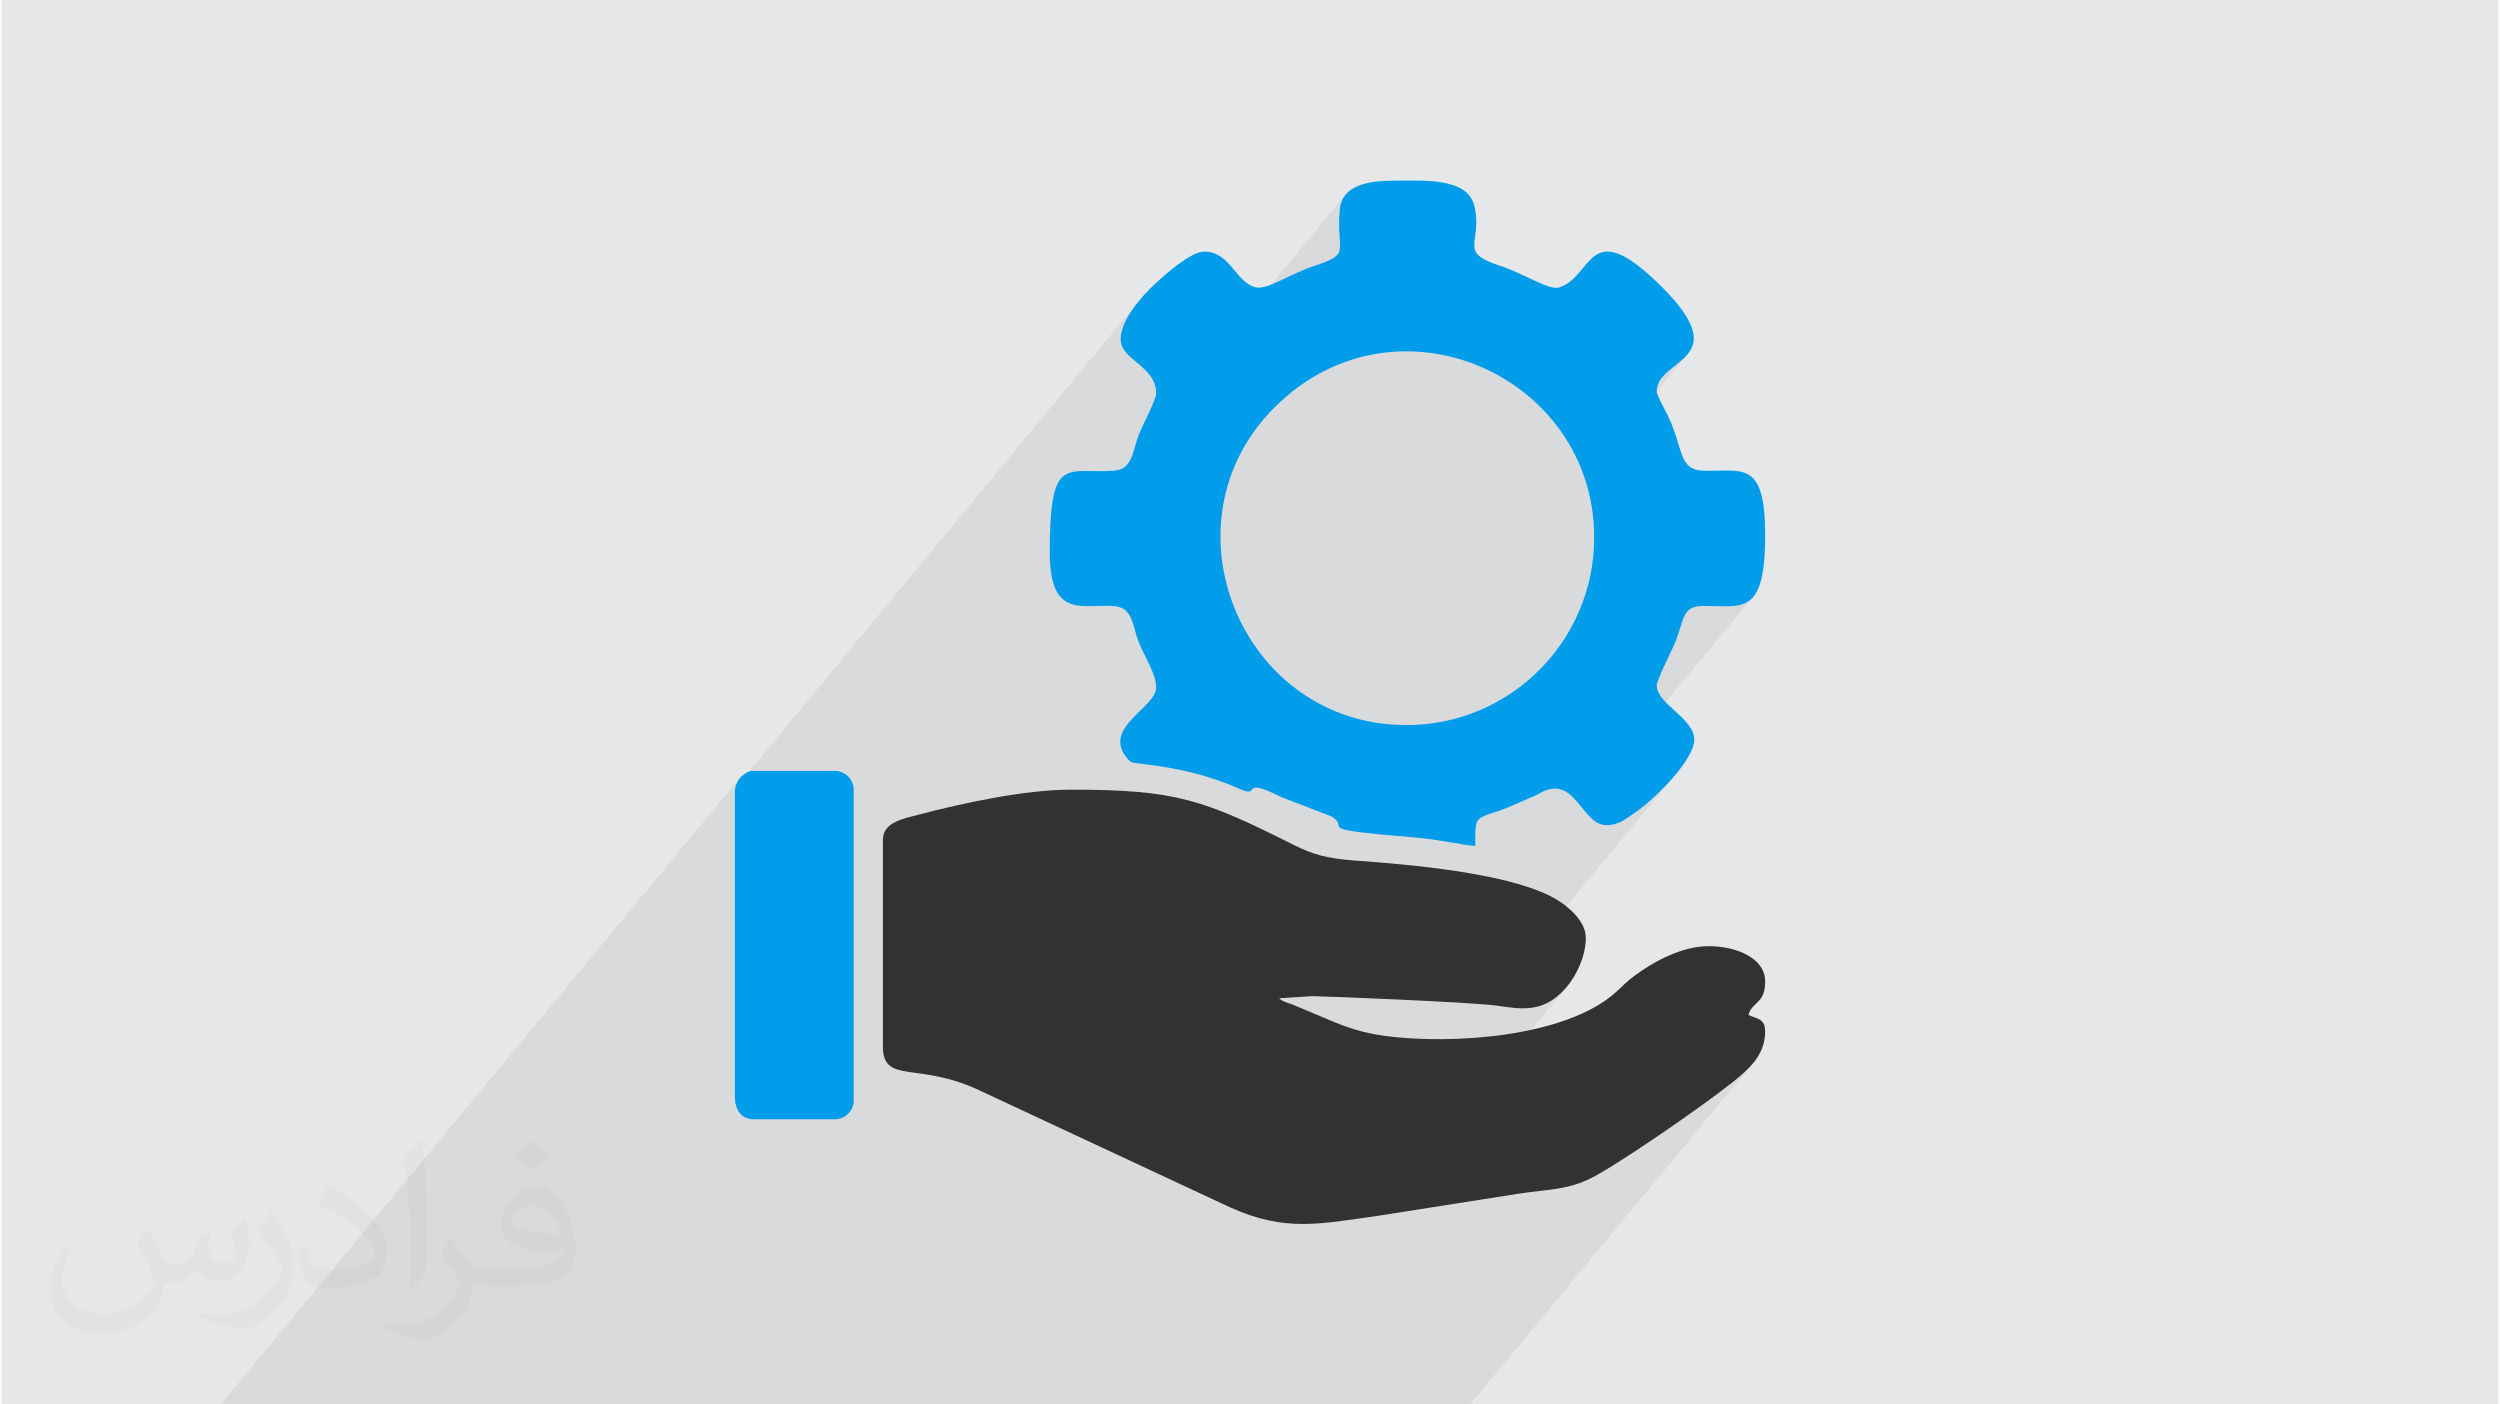 <?xml version="1.0" encoding="UTF-8"?>
<!DOCTYPE svg PUBLIC "-//W3C//DTD SVG 1.0//EN" "http://www.w3.org/TR/2001/REC-SVG-20010904/DTD/svg10.dtd">
<!-- Creator: CorelDRAW 2017 -->
<svg xmlns="http://www.w3.org/2000/svg" xml:space="preserve" width="356px" height="200px" version="1.0" shape-rendering="geometricPrecision" text-rendering="geometricPrecision" image-rendering="optimizeQuality" fill-rule="evenodd" clip-rule="evenodd"
viewBox="0 0 35600 20025"
 xmlns:xlink="http://www.w3.org/1999/xlink">
 <g id="Layer_x0020_1">
  <g id="_2138723610736">
   <path fill="#E6E7E8" d="M0 0l35600 0 0 20025 -35600 0 0 -20025z"/>
   <path fill="#373435" fill-opacity="0.031" d="M2102 17538c67,103 111,202 155,311 31,64 48,183 198,183 44,0 107,-14 163,-45 63,-33 111,-82 135,-159l61 -201 145 -72 10 10c-19,76 -24,148 -24,206 0,169 145,233 262,233 68,0 128,-33 128,-95 0,-81 -34,-216 -78,-338 68,-68 136,-136 214,-191l12 6c34,144 53,286 53,381 0,92 -41,195 -75,263 -70,132 -194,237 -344,237 -114,0 -240,-57 -327,-163l-5 0c-83,101 -209,194 -412,194l-63 0c-10,134 -39,229 -82,313 -122,237 -480,404 -817,404 -470,0 -705,-272 -705,-632 0,-223 72,-431 184,-577l92 37c-70,134 -116,261 -116,385 0,338 274,499 591,499 293,0 657,-188 722,-404 -24,-237 -114,-348 -250,-565 42,-72 95,-144 160,-220l13 0 0 0zm5414 -1273c99,62 196,136 290,221 -53,74 -118,142 -201,201 -94,-76 -189,-142 -286,-212 66,-74 131,-146 197,-210zm51 925c-160,0 -291,105 -291,183 0,167 320,219 702,217 -48,-196 -215,-400 -411,-400zm-359 894c208,0 390,-6 528,-41 155,-39 286,-118 286,-171 0,-15 0,-31 -5,-46 -87,9 -186,9 -274,9 -281,0 -496,-64 -581,-223 -22,-43 -36,-93 -36,-148 0,-153 65,-303 181,-406 97,-84 204,-138 313,-138 196,0 354,159 463,408 60,136 101,292 101,490 0,132 -36,243 -118,326 -153,148 -434,204 -865,204l-197 0 0 0 -51 0c-106,0 -184,-19 -244,-66l-10 0c2,24 5,49 5,72 0,97 -32,220 -97,319 -192,286 -400,410 -579,410 -182,0 -405,-70 -606,-161l36 -70c66,27 155,45 279,45 325,0 751,-313 804,-617 -12,-25 -33,-58 -65,-93 -94,-113 -155,-208 -211,-307 49,-95 92,-171 134,-239l16 -2c139,282 265,445 546,445l43 0 0 0 204 0 0 0zm-1406 299c24,-130 26,-276 26,-412l0 -202c0,-377 -48,-925 -87,-1281 68,-75 163,-161 238,-219l21 6c51,449 64,971 64,1450 0,126 -5,250 -17,340 -8,114 -73,200 -214,332l-31 -14 0 0zm-1447 -596c7,177 94,317 397,317 189,0 349,-49 526,-133 31,-15 48,-33 48,-50 0,-111 -84,-257 -228,-391 -138,-126 -322,-237 -494,-311 -58,-25 -77,-52 -77,-76 0,-52 68,-159 123,-235l20 -2c196,103 416,255 579,426 148,157 240,315 240,488 0,128 -39,250 -102,361 -216,109 -446,191 -674,191 -276,0 -465,-129 -465,-434 0,-33 0,-85 12,-151l95 0 0 0zm-500 -502l172 278c63,103 121,214 121,391l0 227c0,183 -117,379 -306,572 -147,132 -278,188 -399,188 -180,0 -386,-56 -623,-159l26 -70c76,21 163,37 270,37 341,-2 690,-251 850,-556 19,-35 27,-68 27,-91 0,-35 -20,-74 -34,-109 -87,-165 -184,-315 -291,-453 56,-88 111,-173 172,-257l15 2 0 0z"/>
   <path fill="#373435" fill-opacity="0.078" d="M18003 5968l-2214 2672 -91 -2 -165 5 -156 -5 -140 -32 -119 -75 -60 -88 3993 -4818 28 -67 4 -87 -7 -117 -6 -157 9 -205 28 -124 60 -97 -3021 3646 14 -49 25 -87 30 -86 25 -58 35 -75 40 -85 42 -90 40 -87 33 -79 23 -66 9 -46 -22 -133 -57 -110 -81 -94 -93 -83 -93 -79 -81 -81 -57 -89 -22 -104 13 -105 37 -109 55 -109 68 -107 78 -103 -5746 6934 0 -2 7 -27 9 -27 11 -25 12 -24 13 -21 13 -18 -7401 8932 53 0 38 0 154 0 796 0 350 0 239 0 114 0 3 0 70 0 22 0 497 0 355 0 78 0 461 0 15 0 65 0 379 0 369 0 169 0 639 0 27 0 37 0 279 0 79 0 99 0 124 0 119 0 1520 0 117 0 691 0 459 0 88 0 387 0 444 0 801 0 155 0 36 0 415 0 281 0 259 0 5 0 252 0 9 0 43 0 99 0 379 0 234 0 611 0 259 0 125 0 186 0 772 0 34 0 1743 0 802 0 310 0 14 0 593 0 62 0 4054 -4892 -70 82 -76 74 -77 67 -76 63 -91 71 -109 83 -123 91 -136 99 -145 104 -152 107 -157 109 -158 109 -157 106 -153 102 -53 34 1785 -2154 -40 38 -39 40 -1737 2096 -64 42 -138 88 -127 78 -112 67 -96 53 -76 38 -117 48 -112 36 -110 26 -111 20 -115 16 -122 14 -132 16 -145 20 -2004 315 -40 6 2689 -3245 -116 113 -117 81 -118 52 -119 29 -122 9 -124 -4 -128 -14 -131 -19 -81 -10 -92 -8 2667 -3217 -137 146 -139 133 -131 113 -114 85 -45 31 -44 32 -45 31 -47 29 -51 24 -54 20 -59 12 -66 5 -124 -31 -105 -78 -96 -107 -53 -65 2500 -3017 -103 107 -128 54 -153 16 -176 -2 -196 -2 -96 11 -71 27 -51 42 -2179 2629 -401 174 -149 53 -112 38 -79 32 -51 37 -288 346 -32 -5 -105 -18 -112 -18 -118 -18 -125 -16 -130 -13 -179 -16 2123 -2561 154 -206 134 -220 112 -234 90 -246 66 -257 41 -266 14 -274 -9 -213 -24 -206 -39 -200 -53 -192 -11 -29 1465 -1767 -63 65 -69 60 -73 58 -71 58 -63 61 -1152 1391 -31 -83 -80 -177 -92 -169 -104 -161 -115 -151 -125 -143 -134 -132 -143 -123 -151 -113 -158 -101 -165 -91 -170 -79 -176 -67 -180 -55 -183 -43 -186 -30 -189 -16 -190 -3 -191 11 -191 26 -190 40 -189 55 -186 71 -184 86 -180 103 -176 119 -171 136 -166 153 -146 158z"/>
   <g>
    <path fill="#323232" d="M12566 11973l0 2944c0,555 506,206 1408,644l3548 1656c788,352 1268,234 2127,114l2004 -315c408,-60 641,-50 964,-196 350,-158 1643,-1051 2078,-1401 197,-160 450,-366 450,-710 0,-191 -113,-178 -238,-238 53,-198 238,-153 238,-476 0,-350 -437,-505 -803,-505 -384,0 -783,217 -1062,424 -126,93 -160,141 -269,237 -717,640 -2348,748 -3307,616 -296,-41 -537,-122 -782,-228l-524 -220c-16,-5 -70,-22 -89,-30 -60,-26 -47,-16 -93,-56l476 -30c147,0 2309,87 2631,136 355,53 666,103 975,-247 160,-181 290,-465 290,-721 0,-262 -305,-495 -506,-595 -668,-335 -2006,-450 -2793,-507 -387,-29 -586,-82 -874,-226 -1287,-647 -1676,-784 -3172,-784 -656,0 -1548,193 -2171,357 -207,55 -506,105 -506,357z"/>
    <path fill="#019DEB" d="M20030 10338c-2348,0 -3535,-2876 -1881,-4528 1730,-1727 4558,-452 4558,1851 0,1480 -1198,2677 -2677,2677zm-2884 -6751c-194,0 -572,342 -700,460 -192,178 -490,515 -490,789 0,301 506,382 506,773 0,90 -197,457 -247,586 -88,226 -86,495 -347,515 -679,54 -923,-254 -923,1159 0,971 470,737 923,773 258,20 253,270 339,494 93,245 255,465 255,666 0,289 -781,572 -414,1009 64,75 69,61 270,87 504,64 883,153 1344,354 307,135 -30,-196 594,117l708 272c291,178 -339,171 1188,300 355,30 653,104 860,121 0,-462 -14,-370 441,-539l415 -180c52,-25 22,-12 78,-42 499,-263 576,464 939,464 184,0 291,-103 411,-184 271,-183 838,-744 838,-1035 0,-306 -535,-510 -535,-773 0,-82 222,-508 268,-625 125,-315 89,-502 384,-508 551,-10 894,172 894,-1008 0,-1072 -321,-911 -864,-920 -387,-7 -291,-316 -533,-806 -28,-57 -149,-271 -149,-326 0,-478 1142,-425 67,-1495 -1054,-1047 -962,-144 -1460,14 -141,45 -504,-201 -856,-315 -591,-191 -232,-319 -349,-840 -94,-419 -729,-368 -1149,-368 -326,0 -742,47 -773,416 -53,621 181,619 -383,807 -354,117 -661,351 -834,293 -282,-95 -350,-505 -716,-505z"/>
    <path fill="#019DEB" d="M10455 11289l0 4342c0,185 85,327 268,327l1159 0c147,0 268,-121 268,-268l0 -4431c0,-147 -121,-267 -268,-267l-1189 0c-50,0 -138,66 -167,101 -36,44 -71,125 -71,196z"/>
   </g>
  </g>
 </g>
</svg>
